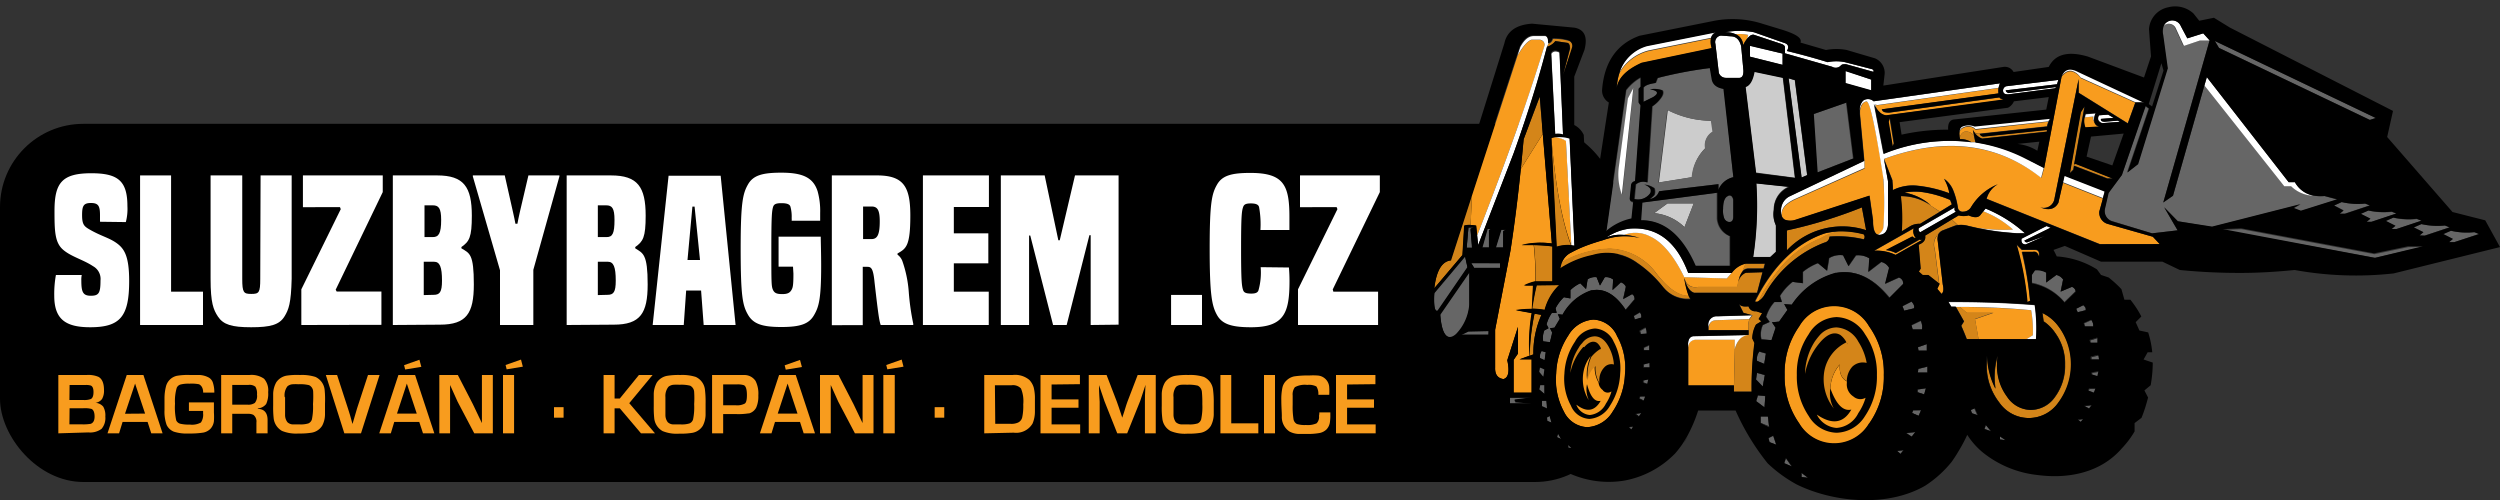 <?xml version="1.0" encoding="UTF-8"?>
<svg xmlns="http://www.w3.org/2000/svg" id="Layer_1" data-name="Layer 1" viewBox="0 0 300 60">
  <rect x="0" y="0" width="300" height="60" fill="#333333" stroke="none"/>
  <defs>
    <style>.cls-1{fill:#fff;}.cls-2{fill:#f89c1e;}.cls-3{fill:#ccc;}.cls-4{fill:#666;}.cls-5{fill:#d48519;}.cls-6{fill:none;stroke:#03f;stroke-linecap:round;stroke-linejoin:round;stroke-width:0.1px;}</style>
  </defs>
  <rect y="14.86" width="194.2" height="42.98" rx="10"></rect>
  <path class="cls-1" d="M12,26.61c0-.24,0-.35,0-.78,0-1.11-.19-1.47-1.09-1.47s-1.06.36-1.06,1.47.26,1.33.85,1.68c1.42.83,2.37,1,3.29,1.66s1.51,1.56,1.51,4.54c0,4.26-1.06,5.56-4.68,5.56-3,0-4.31-1-4.31-3.79A12.75,12.75,0,0,1,6.71,33h3.1a2.73,2.73,0,0,0-.05.67c0,1.37.19,1.82,1.14,1.82s1.16-.31,1.16-1.82a1.75,1.75,0,0,0-.9-1.73c-1.16-.78-2.65-1.14-3.62-2s-1-2.27-1-4.64c0-3.36.9-4.51,4.42-4.51,3.2,0,4.33.92,4.33,3.95a6.23,6.23,0,0,1-.19,1.91Z"></path>
  <path class="cls-1" d="M16.81,39V21.05h3.72V35h3.83v4Z"></path>
  <path class="cls-1" d="M31.27,21.05H35v12.4c-.07,2.95-.36,3.71-.86,4.52-.61,1-1.67,1.3-4,1.3s-3.35-.31-4-1.3c-.52-.81-.87-1.57-.87-4.52V21.05h3.8v12.4c0,1.68.17,1.82,1.09,1.82s1.07-.14,1.07-1.82Z"></path>
  <path class="cls-1" d="M36.16,39V34.72l4.73-9.62-.09-.24H36.35V21.05h9.58v2L40.28,34.77l.12.21h5.37v4Z"></path>
  <path class="cls-1" d="M47.14,39V21.05h5.32c3.19,0,4.16,1.37,4.16,4.83,0,2.6-.3,3.1-1.25,3.76v.16c1,.6,1.49.67,1.49,4.33,0,3.46-.87,4.83-4.07,4.83Zm4.8-10.55c.71,0,1-.45,1-2.06,0-1.42-.31-1.75-1-1.75h-1v3.81Zm.1,6.93c.73,0,1-.33,1-1.7,0-1.64-.26-2.27-.95-2.27H50.85v4Z"></path>
  <path class="cls-1" d="M60,39V32.43L56.74,21.17v-.12h3.83c1,4.47,1.14,5,1.28,5.8h.24c.14-.76.26-1.33,1.32-5.8h3.72v.12L64,32.38V39Z"></path>
  <path class="cls-1" d="M68,39V21.05h5.32c3.19,0,4.16,1.37,4.16,4.83,0,2.6-.31,3.1-1.25,3.76v.16c.94.6,1.49.67,1.49,4.33,0,3.46-.88,4.83-4.07,4.83Zm4.8-10.55c.71,0,.94-.45.94-2.06,0-1.42-.3-1.75-1-1.75h-1v3.81Zm.09,6.93c.74,0,1-.33,1-1.7,0-1.64-.26-2.27-.94-2.27H71.74v4Z"></path>
  <path class="cls-1" d="M84.44,39l-.31-4.14H82.34L82.05,39H78.32l1.91-17.91h6.25L88.27,39ZM83.35,24.79h-.26L82.5,31.2H84Z"></path>
  <path class="cls-1" d="M95.16,32H93.43v-3.6h5.06c0,.62.05,1.87.05,3.53,0,3.92-.28,4.89-.83,5.84-.61,1.11-1.68,1.47-3.95,1.47s-3.36-.36-4-1.47-.88-2.18-.88-7.95c0-5.53.26-6.6.88-7.69s1.73-1.41,4-1.41c2.6,0,3.83.61,4.35,2.22a8.78,8.78,0,0,1,.31,2.62c0,.45,0,.62,0,.93H95a1.67,1.67,0,0,0,0-.31,4.51,4.51,0,0,0-.14-1.35c-.07-.31-.41-.45-1.09-.45s-.9.14-1,.45c-.14.47-.21,1.07-.21,4.94,0,4.1,0,4.57.19,5s.52.52,1.13.52.88-.15,1.07-.45.26-.57.26-2Z"></path>
  <path class="cls-1" d="M105.68,39c-.18-.59-.26-1-.73-5.09-.16-1.65-.38-1.89-.85-1.89h-.57v7H99.82V21.05h5.42c3.21,0,4,1.37,4,4.83,0,3.69-.52,3.95-1.54,4.54v.14a1.68,1.68,0,0,1,.57.73,14.29,14.29,0,0,1,.78,3.72,28.88,28.88,0,0,0,.54,3.83V39Zm-1.11-10.31c.69,0,1-.48,1-2.13,0-1.42-.31-1.78-1-1.78h-1v3.91Z"></path>
  <path class="cls-1" d="M110.75,39V21.05h7.92v3.79h-4.21V28h4.14V31.6h-4.14V35h4.19v4Z"></path>
  <path class="cls-1" d="M130.88,39V28.22h-.15L128,39h-1.63l-2.74-10.74h-.14V39h-3.39V21.05h5.26L127,28.83h.17L129,21.05h5.23l0,17.91Z"></path>
  <path class="cls-1" d="M140.53,39V35.39h3.71V39Z"></path>
  <path class="cls-1" d="M154.67,32.1c.05.57.07,1.11.07,1.61,0,3.81-.61,5.56-4.61,5.56-2.36,0-3.48-.38-4.09-1.47s-.88-2.41-.88-7.95.26-6.6.88-7.69,1.73-1.41,4-1.41c4,0,4.69,1.46,4.69,5.27,0,.45,0,1,0,1.58h-3.48a11.44,11.44,0,0,0-.16-2.74c-.07-.31-.38-.45-1-.45s-.82.14-.92.45c-.16.47-.24,1.07-.24,4.94s.08,4.52.24,5c.1.31.33.43,1,.43.5,0,.76-.12.85-.4a7.93,7.93,0,0,0,.26-2.77Z"></path>
  <path class="cls-1" d="M155.76,39V34.72l4.73-9.62-.09-.24H156V21.05h9.58v2l-5.65,11.68L160,35h5.37v4Z"></path>
  <path class="cls-2" d="M7,52V45h3.41a3.07,3.07,0,0,1,1.4.22c.45.24.67.78.67,1.59a2,2,0,0,1-.23,1.06,1.18,1.18,0,0,1-.79.47v0a1.33,1.33,0,0,1,.93.46,2.13,2.13,0,0,1,.25,1.19,2,2,0,0,1-.45,1.47,2.31,2.31,0,0,1-1.59.43Zm1.33-4H10a2.23,2.23,0,0,0,.91-.12c.21-.12.31-.4.31-.83s-.1-.67-.31-.78a1.89,1.89,0,0,0-.64-.07H8.35Zm0,2.92H9.79a5.29,5.29,0,0,0,1.09-.06c.31-.11.47-.4.47-.87s-.12-.81-.37-.92a3.25,3.25,0,0,0-1-.08H8.35Z"></path>
  <path class="cls-2" d="M17.71,50.63h-3L14.29,52H12.9L15.21,45h2L19.51,52H18.15Zm-.3-1-1.2-3.6L15,49.65Z"></path>
  <path class="cls-2" d="M22.67,48.29h3c0,.47,0,.86,0,1.19a8.26,8.26,0,0,1,0,1.06,1.61,1.61,0,0,1-.42.92,1.66,1.66,0,0,1-.85.45,10.23,10.23,0,0,1-1.76.11,5,5,0,0,1-1.78-.22A1.63,1.63,0,0,1,20,51a4.67,4.67,0,0,1-.26-1.78V47.79a5.79,5.79,0,0,1,.16-1.35,1.74,1.74,0,0,1,1.31-1.34A7.49,7.49,0,0,1,22.81,45c.62,0,1,0,1.16,0a2.6,2.6,0,0,1,1.09.31,1.09,1.09,0,0,1,.49.62,3.74,3.74,0,0,1,.17,1.18H24.38c0-.52-.19-.84-.5-1a4.73,4.73,0,0,0-1.14-.07,3.85,3.85,0,0,0-1.07.1.72.72,0,0,0-.46.39A5.69,5.69,0,0,0,21,48.45a7.06,7.06,0,0,0,.15,2,.74.74,0,0,0,.49.4,4.4,4.4,0,0,0,1.14.1,2.19,2.19,0,0,0,1.33-.25,1.65,1.65,0,0,0,.26-1.11,2.44,2.44,0,0,0,0-.28H22.67Z"></path>
  <path class="cls-2" d="M26.54,52V45h3.4a2.61,2.61,0,0,1,1.75.45,2.12,2.12,0,0,1,.49,1.61,2.9,2.9,0,0,1-.24,1.42,1.41,1.41,0,0,1-1,.53v.06c.78,0,1.17.49,1.17,1.34V52H30.77V50.71a1,1,0,0,0-.37-.93,1.38,1.38,0,0,0-.66-.12H27.87V52Zm1.33-3.44h1.85a1.35,1.35,0,0,0,.86-.21,1.31,1.31,0,0,0,.26-1,1.6,1.6,0,0,0-.19-.94,1.1,1.1,0,0,0-.83-.22H27.87Z"></path>
  <path class="cls-2" d="M36,45a5.34,5.34,0,0,1,1.85.23,1.92,1.92,0,0,1,1.11,1.58A11.87,11.87,0,0,1,39,48.43c0,.71,0,1.16,0,1.35a3,3,0,0,1-.33,1.29,1.85,1.85,0,0,1-1.33.86,8.64,8.64,0,0,1-1.5.09,4.44,4.44,0,0,1-2-.31,2,2,0,0,1-1-1.51,12.27,12.27,0,0,1-.06-1.52c0-.76,0-1.24,0-1.44a3,3,0,0,1,.37-1.36,1.9,1.9,0,0,1,1.29-.81A8.26,8.26,0,0,1,36,45Zm-1.79,2.67v1.13c0,.52,0,.83,0,1a1.41,1.41,0,0,0,.28.86,1,1,0,0,0,.74.27H36a3.08,3.08,0,0,0,1-.12.76.76,0,0,0,.43-.49,7.28,7.28,0,0,0,.13-1.82A13.37,13.37,0,0,0,37.58,47a.89.89,0,0,0-.49-.78,4.43,4.43,0,0,0-1.26-.11,5.89,5.89,0,0,0-.71,0,1.08,1.08,0,0,0-.63.25A1.76,1.76,0,0,0,34.16,47.65Z"></path>
  <path class="cls-2" d="M44.16,45h1.39L43.32,52h-2L39.1,45h1.35L41.75,49c.15.45.34,1.08.55,1.88h0c.24-.84.42-1.46.55-1.88Z"></path>
  <path class="cls-2" d="M50.31,50.63h-3L46.9,52H45.51L47.81,45h2L52.12,52H50.76Zm-.3-1-1.19-3.6-1.18,3.6Zm.32-6.46.23.85-1.94.32-.13-.52Z"></path>
  <path class="cls-2" d="M59.14,45V52H56.91l-2-3.8q-.15-.3-.9-2h0c0,.8,0,1.4,0,1.8v4H52.72V45h2.22l1.81,3.51c.11.22.35.71.7,1.47.09.17.21.43.38.79h0c0-.79,0-1.39,0-1.79V45Z"></path>
  <path class="cls-2" d="M61.69,45V52H60.36V45Zm.83-1.85.22.85-1.94.32-.13-.52Z"></path>
  <path class="cls-2" d="M67.63,48.86v1.26H66.48V48.86Z"></path>
  <path class="cls-2" d="M73.75,45v2.82h.63L76.67,45h1.64l-2.8,3.38L78.6,52H76.92l-2.54-3h-.63v3H72.43V45Z"></path>
  <path class="cls-2" d="M81.64,45a5.34,5.34,0,0,1,1.85.23,1.92,1.92,0,0,1,1.11,1.58,11.87,11.87,0,0,1,.07,1.64c0,.71,0,1.16,0,1.35a3,3,0,0,1-.33,1.29,1.85,1.85,0,0,1-1.33.86,8.64,8.64,0,0,1-1.5.09,4.44,4.44,0,0,1-2-.31,2,2,0,0,1-1-1.51,12.27,12.27,0,0,1-.06-1.52c0-.76,0-1.24,0-1.44a3,3,0,0,1,.37-1.36,1.9,1.9,0,0,1,1.29-.81A8.26,8.26,0,0,1,81.64,45Zm-1.79,2.67v1.13c0,.52,0,.83,0,1a1.41,1.41,0,0,0,.28.86,1,1,0,0,0,.74.27h.82a3.08,3.08,0,0,0,1.05-.12.76.76,0,0,0,.43-.49,7.28,7.28,0,0,0,.13-1.82,11.07,11.07,0,0,0,0-1.44.89.89,0,0,0-.49-.78,4.43,4.43,0,0,0-1.26-.11,5.89,5.89,0,0,0-.71,0,1.08,1.08,0,0,0-.63.25A1.76,1.76,0,0,0,79.85,47.65Z"></path>
  <path class="cls-2" d="M85.45,52V45h2.8c.52,0,.88,0,1.07,0a1.61,1.61,0,0,1,1.35.72A3.4,3.4,0,0,1,91,47.46a3.29,3.29,0,0,1-.26,1.46,1.39,1.39,0,0,1-.86.69l-.1,0a7.55,7.55,0,0,1-1.44.08H86.78V52Zm1.33-3.37h1.49a1.91,1.91,0,0,0,1.12-.21c.16-.13.24-.45.24-1,0-.67-.12-1.07-.35-1.19a2.33,2.33,0,0,0-.87-.1H86.78Z"></path>
  <path class="cls-2" d="M96,50.63H93L92.58,52H91.19L93.49,45h2L97.8,52H96.44Zm-.3-1-1.19-3.6-1.18,3.6ZM96,43.19l.23.85-1.94.32-.13-.52Z"></path>
  <path class="cls-2" d="M104.82,45V52h-2.23l-2-3.8q-.15-.3-.9-2h0c0,.8,0,1.4,0,1.8v4H98.4V45h2.22l1.81,3.51c.11.22.35.71.7,1.47.09.17.21.43.38.79h0c0-.79,0-1.39,0-1.79V45Z"></path>
  <path class="cls-2" d="M107.37,45V52H106V45Zm.83-1.85.22.85-1.94.32-.13-.52Z"></path>
  <path class="cls-2" d="M113.31,48.86v1.26h-1.15V48.86Z"></path>
  <path class="cls-2" d="M118.11,52V45h3.41a2.65,2.65,0,0,1,2,.59,2.28,2.28,0,0,1,.52.89,5.31,5.31,0,0,1,.15,1.41c0,.79,0,1.29,0,1.49a3.67,3.67,0,0,1-.28,1.44,2.28,2.28,0,0,1-2.27,1.1Zm1.32-1.14h1.87a1.92,1.92,0,0,0,.86-.15.91.91,0,0,0,.51-.65,6.4,6.4,0,0,0,.12-1.54,4,4,0,0,0-.27-1.9,1.31,1.31,0,0,0-1.13-.39h-2Z"></path>
  <path class="cls-2" d="M126.19,46.14v1.79h3.23v1h-3.23v2h3.43V52h-4.76V45h4.73v1.1Z"></path>
  <path class="cls-2" d="M138.69,45V52h-1.3V48.18c0-.37,0-1,.07-2h0q-.24.77-.63,1.92L135.26,52h-1.19l-1.54-3.87c-.08-.21-.3-.85-.65-1.92h0c0,1.11.08,1.78.08,2V52h-1.31V45h2.14l1.23,3.2c.13.32.34,1,.65,1.92h0c.07-.21.15-.47.25-.76.18-.6.31-1,.37-1.15L136.52,45Z"></path>
  <path class="cls-2" d="M142.62,45a5.28,5.28,0,0,1,1.84.23,1.92,1.92,0,0,1,1.11,1.58,11.39,11.39,0,0,1,.08,1.64c0,.71,0,1.16,0,1.35a3.17,3.17,0,0,1-.34,1.29,1.83,1.83,0,0,1-1.32.86,8.7,8.7,0,0,1-1.51.09,4.42,4.42,0,0,1-2-.31,1.93,1.93,0,0,1-1-1.51,10,10,0,0,1-.07-1.52c0-.76,0-1.24,0-1.44a2.94,2.94,0,0,1,.38-1.36,1.9,1.9,0,0,1,1.28-.81A8.4,8.4,0,0,1,142.62,45Zm-1.8,2.67v1.13c0,.52,0,.83,0,1a1.55,1.55,0,0,0,.28.86,1.1,1.1,0,0,0,.75.27h.82a3.16,3.16,0,0,0,1.05-.12.78.78,0,0,0,.42-.49,7.1,7.1,0,0,0,.14-1.82,13.37,13.37,0,0,0-.05-1.44.93.93,0,0,0-.49-.78,4.47,4.47,0,0,0-1.27-.11,5.69,5.69,0,0,0-.7,0,1.08,1.08,0,0,0-.64.25A1.76,1.76,0,0,0,140.82,47.65Z"></path>
  <path class="cls-2" d="M147.75,45V50.8H151V52h-4.55V45Z"></path>
  <path class="cls-2" d="M153,45V52h-1.32V45Z"></path>
  <path class="cls-2" d="M158.32,49.49h1.32v.24a5.23,5.23,0,0,1-.06,1,1.57,1.57,0,0,1-.42.82,1.64,1.64,0,0,1-.81.41,7.75,7.75,0,0,1-1.6.11c-.49,0-.83,0-1,0a2.51,2.51,0,0,1-1-.28,2.07,2.07,0,0,1-.93-1.83c0-.49-.06-1.12-.06-1.87a6.74,6.74,0,0,1,.13-1.58,1.61,1.61,0,0,1,.48-.84,1.86,1.86,0,0,1,.91-.5,10.53,10.53,0,0,1,1.8-.11,7.58,7.58,0,0,1,1,0,1.49,1.49,0,0,1,1.43,1.47,7.11,7.11,0,0,1,0,.85h-1.31a1.64,1.64,0,0,0-.23-1,1.91,1.91,0,0,0-1.1-.19,2.48,2.48,0,0,0-1.48.27,1.43,1.43,0,0,0-.27,1c0,.16,0,.53,0,1.12a9.38,9.38,0,0,0,.09,1.64.81.81,0,0,0,.42.66,3.13,3.13,0,0,0,1.08.12,2.61,2.61,0,0,0,1.28-.2,1.08,1.08,0,0,0,.29-.9C158.33,49.68,158.32,49.58,158.32,49.49Z"></path>
  <path class="cls-2" d="M161.65,46.14v1.79h3.23v1h-3.23v2h3.43V52h-4.76V45h4.73v1.1Z"></path>
  <g id="Layer_1-2" data-name="Layer 1">
    <path d="M251.93,42.6l-.9.21,0,.33h1Zm-.86,2.11V45l.69.2.13-.57Zm.69-4.19-.91.29.09.32h.85Zm-1,6.09-.11.24.68.27.2-.53Zm.25-8.2-.89.4.13.39.93,0A1.12,1.12,0,0,0,251,38.41Zm-.83,10.29.58.32.31-.42ZM250,36.62l-.86.43.18.42.95-.24C250.33,37.05,250.24,36.84,250,36.62Zm-.6,13.72.34.28.29-.35Zm-.75-15.93-1.35.57.3-1.45a1.34,1.34,0,0,0-.81-.55l-1.23.92V32.65a2.34,2.34,0,0,0-1.35-.28l-.37.55v1a6.83,6.83,0,0,1,3.92,2.32l1.34-1.3A.66.66,0,0,0,248.63,34.41ZM247,39.14a5.09,5.09,0,0,0-1.93-1.56l.14,1a5.12,5.12,0,0,1,1.38,1.38,6.19,6.19,0,0,1,1.19,3.82,6.26,6.26,0,0,1-1.19,3.85,3.56,3.56,0,0,1-2.9,1.58,3.45,3.45,0,0,1-2.85-1.58,6.14,6.14,0,0,1-1.21-3.85,9.13,9.13,0,0,1,.07-1.06,8.85,8.85,0,0,0-.26,3.94,9,9,0,0,1-1-3.94,8.64,8.64,0,0,0-.06,1,7.17,7.17,0,0,0,1.5,4.59,4.32,4.32,0,0,0,7.12,0,7.73,7.73,0,0,0,0-9.15ZM240,52.37v.37l.66.08ZM238.31,51l-.16.48.79.27Zm-1.4-2-.47.2.14.39.68.23Zm-6.71-4.68-.06.44h1.15V44Zm-.07-2.6.07.41h1V41.3Zm0,5.07,0,.33.79.26.21-.73Zm.36-8.21-1.11.53.14.51,1.11,0A1.6,1.6,0,0,0,230.49,38.54Zm-.91,10.71-.13.32.79.34.29-.7ZM228.75,52l.66.42.43-.56Zm.63-15.78-1.08.55.2.54,1.17-.28C229.76,36.76,229.67,36.5,229.38,36.2Zm-1.72,17.92.4.35.37-.45Zm.24-20.81-1.66.75.48-1.91a1.45,1.45,0,0,0-.94-.71l-1.55,1.19.12-1.62a2.54,2.54,0,0,0-1.61-.36l-.89,1.29-.65-1.3a2.52,2.52,0,0,0-1.68.34l-.25,1.51-1.09-.91a6.7,6.7,0,0,0-1.81,1.05l0,1.36-1.24-.16a6.3,6.3,0,0,0-1.51,1.69l.23.73h-.9a4.64,4.64,0,0,0-1,1.78l.42.61-.81.37a2.6,2.6,0,0,0-.17,1.73l1.22.08.49-1.48-.44-.66.86-.08,1-1.4-.39-.7.91.07a9.28,9.28,0,0,1,5.36-3.82c2.31-.4,4.44.61,6.39,3l1.67-1.68A.74.74,0,0,0,227.9,33.31Zm-3.61,5.81a4.83,4.83,0,0,0-8.38,0A9.64,9.64,0,0,0,214.16,45a9.72,9.72,0,0,0,1.75,5.87,4.86,4.86,0,0,0,8.38,0A9.66,9.66,0,0,0,226.06,45,9.58,9.58,0,0,0,224.29,39.12Zm-8.08,17.65,0,.5.79.08ZM214.31,55l-.21.61L215,56Zm-1.52-2.68-.57.28.12.49.81.31Zm-.65-2.38-.87,0v.82l1,.41Zm-1-7.72a1.44,1.44,0,0,0-.26,1.12l.86.36.2-1.25Zm.63,5.33-.79-.07-.2.7,1,.75.09-1.37Zm-.89-2.77-.13.79.81.84.24-1.29V45Zm-13.64-1,0,.35h.75v-.55Zm0-2,0,.31h.66l0-.62Zm-.06,3.89v.25l.5.18.15-.56Zm.31-6.32-.71.41.1.39.71-.06A1.33,1.33,0,0,0,197.47,39.32Zm-.69,8.23-.1.25.54.27.19-.53Zm0-10-.72.42.11.43.78-.23A.79.79,0,0,0,196.81,37.52Zm-.59,12.13.41.32.31-.42Zm-.36-14.36-1.07.59.33-1.48a1,1,0,0,0-.6-.53l-1,.92.07-1.26a1.37,1.37,0,0,0-1-.28l-.58,1-.4-1a1.62,1.62,0,0,0-1.08.25l-.19,1.17-.69-.69a4.24,4.24,0,0,0-1.19.82l0,1-.78-.15a5,5,0,0,0-1,1.33l.13.55h-.57a4.46,4.46,0,0,0-.64,1.38l.24.46-.51.27a2.43,2.43,0,0,0-.13,1.32l.81.09.31-1.13-.27-.52.55-.07.63-1.05-.23-.56.56.06A6.22,6.22,0,0,1,191,34.85q2.21-.45,4.07,2.31l1.07-1.26C196.15,35.58,196.05,35.38,195.86,35.29Zm-.36,16,.27.29.23-.36Zm-1.47-11a3.26,3.26,0,0,0-2.82-1.9,3.79,3.79,0,0,0-3,1.9,8.72,8.72,0,0,0-1.46,4.56,8.08,8.08,0,0,0,.93,4.59,3.26,3.26,0,0,0,2.8,1.86,3.78,3.78,0,0,0,3.05-1.86A8.73,8.73,0,0,0,195,44.81,7.79,7.79,0,0,0,194,40.25Zm-5.89,13.07,0,.4.52.06ZM186.93,52l-.14.49.57.25Zm-1-2.07-.36.21.06.41.53.21Zm-.38-1.83-.56,0v.66l.64.29Zm-.6-5.93a1.22,1.22,0,0,0-.2.87l.56.26.14-1Zm.36,4.08-.53,0-.13.55.65.56,0-1.07Zm-.56-2.11-.1.61.54.64.15-1Zm2.63,12.25a2.88,2.88,0,0,0,.31.17Z"></path>
    <path class="cls-3" d="M205.37,14.49a11.62,11.62,0,0,1-5.23-1.29l-1.07,8.7,4-.64a5.39,5.39,0,0,1,1.56-3.47,1.91,1.91,0,0,1,1-2Zm10-4.87-.75-.22,1.56,11.92.67-.29Zm-1.45-.33-3.42-.72c-.19,1-.55,1.64-1.07,1.81l1.26,10.32,4.68.62ZM200.1,24.41l-1.6,1.17a6,6,0,0,1,3.64,1.68l1.11-2.85Zm14.58-2L210.74,22a40.46,40.46,0,0,1-.38,8.83h2.06l.67-.62V27a3.12,3.12,0,0,1-.25-1.86A3,3,0,0,1,214.68,22.37Z"></path>
    <path class="cls-4" d="M278.94,23.53a5,5,0,0,1-1.3-.05,4,4,0,0,1-2.71-1.14h-.82l-9.58-12.09-3.77,13.24-1.17.81,5.56-19.44H264L262,5.52l-1-2.17a.92.92,0,0,0-1.41-.27,1.89,1.89,0,0,0-.07,1.11l.55,4-3.56,11.5-1.28,1,2.59-7.64-.4-.31L254.63,21,253,23.11l-.42,1.82a1.3,1.3,0,0,0,.8,1.57s0,0,0,0L258.25,28l3.06-.36-1.61-2.77,1.64,1.68,4.11.69,10.61-2.7-.82.46.87.33,4.35-1.37ZM265.79,4.92l.5.83,18.1,8.64.71-.23Zm31.13,22.94a8.38,8.38,0,0,1-2.81-.17l-.91.4,1.15.58-.46.39h.62l3-1Zm-3.53-.8a8.71,8.71,0,0,1-2.82-.17l-.91.4,1.15.57-.46.39H291l3-1Zm-9.57-2.63a8.63,8.63,0,0,1-2.81-.18l-.91.41,1.15.57-.46.39h.62l3-1Zm3.19,1a8.42,8.42,0,0,1-2.82-.17l-.91.4,1.15.58-.46.38h.62l3-1Zm3,.86a8.46,8.46,0,0,1-2.82-.17l-.9.4,1.15.58-.46.39h.62l3-1Zm-1,3.37-4.07.85-15.94-3-.09,0-2.13.09L285,30.94l5.75-1.32Zm-82.12-19c-.84-.14-1.32-.54-1.42-1.21l-.22-1.29a50.08,50.08,0,0,0-6.27,1.19l-.24.6c-.8.11-1.28.3-1.46.56v1.7l1.16-.57c.73-.45.6-.76-.38-.93a2.86,2.86,0,0,1,1.48.12c.15.19.12.45-.07.78a4,4,0,0,1-1.14,1.15l-.58,9.13a1.4,1.4,0,0,0-1.4.24l-.17,1.74a1.79,1.79,0,0,0,1.91-.69.62.62,0,0,0,0-.57,1.46,1.46,0,0,0-.73-.47,2.52,2.52,0,0,1,1.22.44,1.16,1.16,0,0,1,0,.82,3.87,3.87,0,0,1-.52.47,1.35,1.35,0,0,0,1.1-.93l7.11-.85v.69A2.53,2.53,0,0,1,208,21.26Zm-2.24,7.12A5.39,5.39,0,0,0,203,21.26l-4,.64,1.07-8.7a11.62,11.62,0,0,0,5.23,1.29l.19,1.31A1.91,1.91,0,0,0,204.6,17.79Zm-7.74-7.34V9.34a5.61,5.61,0,0,0-1.74,1.51l-2.41,17a6.84,6.84,0,0,1,3.06-1.53l.21-2q-.43-.06-.42-.39l.17-1.69a.61.61,0,0,1,.47-.41l.66-9.11-.24-.32V10.72Zm-2.24,12.86a7,7,0,0,1-.37-3.25l1.1-8.29.63-1.2ZM206,26.21l0-3.08-9,1.18-.15,2.12q4.14,0,6.55,5.47h4.13V28.34A2.45,2.45,0,0,1,206,26.21Zm-3.87,1.05a6,6,0,0,0-3.64-1.68l1.6-1.17h3.15Zm-25.26.07h-.66L176,29.81h.68l-.22-2.28Zm1.65.16-.64,2.27h.83V27.71l.29-.22Zm1.65.1-.67,2.18h.91V27.82l.41-.23Zm-3.62,4,.39.63H180V31.6Zm-.73-.79-3.68,4.37a8,8,0,0,0,0,1.58c.07.49.2.69.41.59l3.56-5.2Zm-3,7c.2,2.38.85,3.19,1.94,2.41a5.67,5.67,0,0,0,1.58-3.57V32.7Zm3.38,2-1,.49h3.45v-.55Zm5.63,8.48V48l2-.26h-2.63v.71h2.73Zm39.68-35.95-3.92,1.37.46,7,4.3-1.67ZM207.77,23.55a.36.36,0,0,0-.43,0c-.38.17-.57.69-.57,1.55a2.58,2.58,0,0,0,.1,1,.73.73,0,0,0,.6.56c.33,0,.49-.17.49-.58V24A.72.72,0,0,0,207.77,23.55Z"></path>
    <path class="cls-2" d="M208.26,4.1a1.45,1.45,0,0,1,.91,1.32,4.84,4.84,0,0,1,.47-.76l.15-.47A5,5,0,0,0,208.26,4.1Zm-2.95.52-7.43,1.5a5.63,5.63,0,0,0-3.56,2.68,6.75,6.75,0,0,0-.29,1.76c.18-1.22,1.17-2.22,3-3l8.39-1.75A2.38,2.38,0,0,1,205.31,4.62Zm34.8,7.24a.31.31,0,0,1-.19-.16l-13.17,1.82a1.92,1.92,0,0,1-.65-.06.49.49,0,0,1-.3-.33l14-1.91a2.56,2.56,0,0,1,0-.65L225.3,12.64a.6.6,0,0,1-.23-.1,1.54,1.54,0,0,0,.26.72l.21.21a1.26,1.26,0,0,0,.78.38L240.39,12Zm18.23,16.55L253,26.89a1.4,1.4,0,0,1-1.08-1.53l.42-1.52-4.8-1.9L247,24.33c-.41.77-1.14,1-2.2.54a1.3,1.3,0,0,0,1.74-1.08l2.89-14.3v1.62l5.9,3.67.89-2.46-6.53-2.94a1.94,1.94,0,0,0-1-.78c-.43-.12-.87.09-1.31.62l-2.08,10.92-.32,1.2Q237,15.12,226.1,19.07l1,2.54c0,.15,0,.43.06.83,0,.25,0,.37,0,.36a5.33,5.33,0,0,1,3-.52,15.54,15.54,0,0,1,3.78.9,5,5,0,0,0-.64-1.74,3.15,3.15,0,0,1,1.1,1.38,9.24,9.24,0,0,1,.56,2.07.56.56,0,0,0,.65.5,1.11,1.11,0,0,0,.95-.57,6.67,6.67,0,0,1,3.2-2.72,2.82,2.82,0,0,0-1.35,1.75L252,29.29h7.19ZM237.06,15.57a1.18,1.18,0,0,0-1.4-.24.79.79,0,0,0-.54.9v.07a3.1,3.1,0,0,0,.06.39.91.91,0,0,1,.51-.87,1.09,1.09,0,0,1,1.18.48l-.14-.74.1.17v0a.69.69,0,0,0,.71.3l8.09-.88a2.21,2.21,0,0,1,.16-.54Zm-11,5.91c-1-6.18-1.66-9.28-2.05-9.29s-.69.45-.8,1.08c0,.13,0,.27,0,.42l.53,5.66v.89L215.28,24c-1.1.54-1.59,1.18-1.45,1.94a.77.77,0,0,0,.44.46,1.92,1.92,0,0,0,1.17,0l8.92-2.91.42,2.94c0,1.06.19,1.64.59,1.74.47-.29.69-.62.66-1A45.28,45.28,0,0,0,226,21.48ZM184.66,4.78h-.88c-.47.15-1,.79-1.68,1.91l-5.47,16.8L176.47,27a3.21,3.21,0,0,1,.68.07l.12,1.18q5.31-13.62,8.09-22.83A.64.64,0,0,0,184.66,4.78Zm3.26,12.11a2.29,2.29,0,0,0-1.38-.4,2.49,2.49,0,0,0-.37.09q.71,8.48,2.4,12.89Zm14.2,16.36c-1.26-2.58-2.63-4.21-4.09-4.88a3.8,3.8,0,0,0-3.1-.2,7.77,7.77,0,0,1,1.83.38,7.54,7.54,0,0,0-4.4.26c-.67.19-1.32.4-1.94.63a14.73,14.73,0,0,0-1.85.84,2.22,2.22,0,0,0-1.14,1.21,12.35,12.35,0,0,1,5.78-1.63,7.24,7.24,0,0,1,5.59,3q2.07,2.67,3.86,2.66A9.88,9.88,0,0,1,202.12,33.25Zm5.7-.53-.59.69-5.11-.16c0,.17.09.32.13.46a1.34,1.34,0,0,0,1.54.72h4.69l.14-.66a2.53,2.53,0,0,1,.48-1.22l.4-.94A2.78,2.78,0,0,0,207.82,32.72Zm-21.6-3.5-1.09-13.14-2.64,4.21q-.53,5.16-1.24,9.79l-1.84,9.49v4.55c0,.82.32,1.27,1,1.37.6-.16.75-.92.46-2.26l1.28-4v3.2l-.52.76v3.92h2.16v-4h-1.45l1.18-.43a22,22,0,0,1,.27-5.13l-1.91-.35a11.18,11.18,0,0,1,1.93-.14l.14-2.82h-1.1a5.8,5.8,0,0,1,1.39-.5,34.08,34.08,0,0,0-.2-4.36c-.49,0-1,0-1.46,0A9.6,9.6,0,0,1,186.22,29.22Zm17.21,11.52a.94.94,0,0,0-.84.95v4.58h5.48l.11-4.42V40.74Zm2.49-2.31c-.5,0-.8.33-.89.93v.26h4.8a2.43,2.43,0,0,1,.06-1.2.34.34,0,0,1,.06-.12h0Zm45.4-23.78a0,0,0,0,0,0,0,.83.83,0,0,1-.16-.67l-1,.1a2,2,0,0,0,.09,1.25l1.69-.1A.74.74,0,0,1,251.32,14.65ZM233.13,34.12l-.6-5.19a1.47,1.47,0,0,1,.07-.8,1.69,1.69,0,0,0-.42,1.76l.54,4.17-.28.6.51.61C233.21,35.09,233.27,34.71,233.13,34.12ZM238,25.36l-.29.36c-.26.41-.76.44-1.47.12a2.14,2.14,0,0,1-1.18,0l-.84.5.72.66a3.16,3.16,0,0,1,1.27.1l1,.23a20.46,20.46,0,0,0,4.37.22A11.8,11.8,0,0,0,238,25.36ZM234,24a13.35,13.35,0,0,0-3-.89,6.87,6.87,0,0,0-2.44,0,6.18,6.18,0,0,1,3.09,1.54l1.14.74,1.41-.87ZM244.16,30h-1.57l-.64-.63a35.49,35.49,0,0,1,1.31,6.88l.34-.18a41.38,41.38,0,0,0-1-5.82h1.28q.56-.13.75.6C244.74,30.23,244.58,30,244.16,30Zm-.42,7.23q-4-.36-8.56-.4l.84.71h3.21l-2.23.77.43,2.42h5.7l.81-.49A14.67,14.67,0,0,0,243.74,37.19Zm-17-23-.14.46.49,2.92.14-.35ZM219,28q-5.15,1.74-8.38,8.21a.59.59,0,0,0,.39,0,17.22,17.22,0,0,1,2.19-3.48,12.2,12.2,0,0,1,5.28-4.11,6.09,6.09,0,0,1,2.16-.8A7.29,7.29,0,0,0,219,28Zm11.35.78-2.84,1.61a3.07,3.07,0,0,0-1.19-.35l3.19-1.65a.53.53,0,0,0,.42.2,1.21,1.21,0,0,1-.26-1.18L224.9,30.1a5.28,5.28,0,0,1,2.57.5l3.25-1.84A.53.53,0,0,1,230.32,28.76Z"></path>
    <path class="cls-5" d="M245.6,15.59l-7.62.8a.49.49,0,0,1-.43-.33.69.69,0,0,1-.71-.3,2,2,0,0,0,1,.87l7.77-.84C245.62,15.69,245.61,15.62,245.6,15.59Zm-8.73.71a1.09,1.09,0,0,0-1.18-.48.91.91,0,0,0-.51.87,2.34,2.34,0,0,1,1.35.36l.5,0ZM188.29,4.92a6.28,6.28,0,0,0-1.94-.25.7.7,0,0,1-.54.58l-.15.36a1.93,1.93,0,0,0,1-.68l1.49.22c.19.09.28.32.26.7L187.57,9l1.12-3.21A.7.7,0,0,0,188.29,4.92ZM174.13,31.24c-1.09.12-1.76,1.23-2,3.34l3.39-4,.21-3.53a2.69,2.69,0,0,1,.75-.07l.16-3.51Zm12-14.66.64,13.07a4.27,4.27,0,0,1,1.76-.18Q186.88,25.06,186.17,16.58Zm16.49,18.89q-1.78,0-3.86-2.66a7.24,7.24,0,0,0-5.59-3,12.35,12.35,0,0,0-5.78,1.63,4,4,0,0,0-.19.76,11.13,11.13,0,0,1,3.9-1.61,6.1,6.1,0,0,1,5.36.93,13.88,13.88,0,0,1,3.12,2.93,3.75,3.75,0,0,0,3.28,1.36A1.44,1.44,0,0,1,202.66,35.47Zm6.84-3.86-.4.94a.94.94,0,0,1,.7-.35h1.85l.16-.59Zm0,1.09a1.5,1.5,0,0,0-.89,1.07l-.14.66h-4.69a1.34,1.34,0,0,1-1.54-.72c.26.79.62,1.25,1.08,1.4h7.56l.65-2.47ZM184.76,11.6l-1.93,5.11c-.11,1.21-.22,2.41-.34,3.58l2.64-4.21Zm-.69,17.8a34.08,34.08,0,0,1,.2,4.36h2v-4.2C185.55,29.47,184.8,29.42,184.07,29.4Zm.06,8.23a26.64,26.64,0,0,0-.58,5.07l.47-.17a11,11,0,0,1,.95-4.76Zm.28-3.37a26.44,26.44,0,0,0-.53,2.82,13.08,13.08,0,0,1,1.5.14,6.36,6.36,0,0,1,1.78-3Zm27.06,3.32-.72-.23a.83.83,0,0,1-.91-.59c-.59.07-1,0-1.15-.31l.54,1.09,1.07.29-.34.46h0a.34.34,0,0,0-.06.12,2.43,2.43,0,0,0-.06,1.2v.57c-.8,0-1.35.6-1.65,1.66l-.11,4.42V47h2.12a40.86,40.86,0,0,1,.36-5.87l-.26-.54a3.62,3.62,0,0,1,.45-1.67l.64-.39-.33-.27Zm37.61-17.94-.19.07,1.24-7-.45.71-1.31,7.31.41-.4.08-.48,4,1.53h.63Zm-14.87,6.7L231,28.27c.09.49-.17.85-.78,1.09l.24,2.87-.22.35.46.41h.68l1.31,1.07-.54-4.17a1.69,1.69,0,0,1,.42-1.76.57.57,0,0,1,.12-.18,1,1,0,0,1,.46-.33l1.35-.52a1.67,1.67,0,0,1,.4-.1Zm-2.53-1.67a6.18,6.18,0,0,0-3.62-1.12,21.54,21.54,0,0,1,.11,4.23l1-.61a2.12,2.12,0,0,1,1.21-.3l2.4-1.46Zm7.55,12.83H236l-.84-.71h-.46l1,1.78-.33.53c.22.5.44,1,.66,1.6h1.41L237,38.27Zm-15.57-9.39a10.51,10.51,0,0,0-3-.36,6.09,6.09,0,0,0-2.16.8,12.2,12.2,0,0,0-5.28,4.11A17.22,17.22,0,0,0,211,36.14a2.08,2.08,0,0,0,.76-.76,13.93,13.93,0,0,1,7.19-6.28.75.75,0,0,0,.62-.72,13.31,13.31,0,0,1,4.11.33A.48.48,0,0,0,223.66,28.11Zm-.24-3.22a56,56,0,0,1-9,2.76v2.41a9.16,9.16,0,0,1,9.52-2.44Z"></path>
    <path class="cls-1" d="M264.39,4l-1.91.59-.77-1.45a1.12,1.12,0,0,0-1.68-.5,1,1,0,0,0-.37.43.92.92,0,0,1,1.41.27l1,2.17L264,4.86h1.19Zm11,17.86h-.75L264.82,9.26l-.29,1,9.58,12.09h.82a4,4,0,0,0,2.71,1.14A3.2,3.2,0,0,1,275.39,21.87ZM224.65,8.3l-3.25-.84a5.2,5.2,0,0,0-2.08,0c-2-.61-3.59-1-4.89-1.34.24-.43.19-.74-.14-.9a.75.75,0,0,0-.18-.07l-3.63-1.28a9.1,9.1,0,0,0-3.45,0,2.76,2.76,0,0,1,1.23.23,5,5,0,0,1,1.53.09l-.15.47A3,3,0,0,1,210,4.3a.66.66,0,0,1,.43-.14l3.18,1.06c.41.11.61.27.59.5V6.4L219.85,8a.84.84,0,0,0,1-.1.49.49,0,0,1,.4-.2,1,1,0,0,1,.29,0l3.26.91C224.87,8.48,224.81,8.37,224.65,8.3Zm-15.44.17-.27-2.92c-.17-.75-.57-1.15-1.2-1.19l-1.22-.09a.78.78,0,0,0-.67,1l.41,3.48a.89.89,0,0,0,.85.6h1.51C209.05,9.38,209.25,9.08,209.21,8.47Zm.79-3V6.8l3.91,1V6.43Zm-12.35,0a4.84,4.84,0,0,0-3.33,3.25,5.63,5.63,0,0,1,3.56-2.68l7.43-1.5a1.11,1.11,0,0,1,.58-.71Zm23.78,3V10l3.09.87V9.55Zm21.35,10.33A19.92,19.92,0,0,0,237,17.07l-.5,0A21,21,0,0,0,226,18.46l-1.15-6a3.26,3.26,0,0,0,.45.77,1.54,1.54,0,0,1-.26-.72.6.6,0,0,0,.23.1l14.55-2.07A3.06,3.06,0,0,1,240,10l-15.17,2.16a1,1,0,0,0-1.26-.08,1.59,1.59,0,0,0-.41,1.17c.11-.63.38-1,.8-1.08s1.08,3.11,2.05,9.29a45.28,45.28,0,0,1,0,5.71c0,.36-.19.69-.66,1a.79.79,0,0,0,.39,0c.49-.1.77-.5.83-1.19V21.75l-.49-2.68q10.91-4,18.85,2.27l.32-1.2Zm6.58-10.27c-1-.53-1.68-.33-2,.61.44-.53.88-.74,1.31-.62a1.94,1.94,0,0,1,1,.78l6.53,2.94h1.09Zm-1.63,12.51-.19.82,4.8,1.9.23-.86Zm-10.8-5.94a1.91,1.91,0,0,0-1.45,0q-.43.18-.36,1.05a.79.79,0,0,1,.54-.9,1.18,1.18,0,0,1,1.4.24l8.74-.93a3.64,3.64,0,0,1,.23-.39Zm-22.08,8.39a1.85,1.85,0,0,0-.94.93,2,2,0,0,0-.14,1.24l.06.21c-.14-.76.35-1.4,1.45-1.94l8.45-3.77v-.89ZM247,9.59l-6.25.76a.54.54,0,0,0-.36.68c.06.22.27.32.63.29l5.54-.72.21-.16-5.75.73q-.31-.12-.33-.33l6.15-.73ZM185.43,4.33h-1.36c-.64,0-1.18.45-1.64,1.34l-.33,1c.65-1.12,1.21-1.76,1.68-1.91h.88a.64.64,0,0,1,.7.64q-2.78,9.21-8.09,22.83l.12,1.18,4.25-11c.53-1.48,1.05-3,1.53-4.45.92-2.76,1.75-5.55,2.49-8.39l.15-.36C185.84,4.69,185.71,4.39,185.43,4.33Zm1.73,2c-.46-.23-.79-.18-1,.14l.47,9.72a2.2,2.2,0,0,1,.94.06Zm8.19,5.47-1.1,8.29a7,7,0,0,0,.37,3.25L196,10.57Zm-7,4.84a3.75,3.75,0,0,0-1.82-.12,2.29,2.29,0,0,1,1.38.4l.65,12.58.37.05Zm14.23,16.11q-2.11-5.64-6.94-5.33a6.31,6.31,0,0,0-2.91,1.09,4.39,4.39,0,0,1,2.08-.33l.11,0a3.8,3.8,0,0,1,3.1.2c1.46.67,2.83,2.3,4.09,4.88l5.11.16.59-.69Zm3.5,5.22A1,1,0,0,0,205,39.12v.24c.09-.6.39-.91.89-.93l4-.14.34-.46Zm-2.89,2.39c-.5.07-.7.53-.61,1.36a.94.94,0,0,1,.84-.95h4.75v1.11c.3-1.06.85-1.62,1.65-1.66Zm51-25.89-1.71.14c-.26,0-.37-.12-.34-.35l1.52-.12-.65-.39-1.1.08a.64.64,0,0,0-.09.58.71.71,0,0,0,.49.36l2.1-.16Zm-2.66-.85-1.23.1a2.37,2.37,0,0,0-.09.36l1-.1a.83.83,0,0,0,.16.67A1.68,1.68,0,0,1,251.49,13.59ZM239.83,25.76a17.13,17.13,0,0,0-1.56-.74l-.28.34a11.8,11.8,0,0,1,3.57,2.19,20.46,20.46,0,0,1-4.37-.22q1.35.27,2.64.45c.73.08,1.45.15,2.16.2l1,0A15.86,15.86,0,0,0,239.83,25.76Zm-5.26-.86-4.31,2.49a.39.39,0,0,0,.17.5l4.31-2.48C234.56,25.34,234.5,25.17,234.57,24.9Zm8.32,4,3.17-1.56-.49-.2-3,1.52c-.08.46.09.69.5.69l2.26-1-2.1.75C243.09,29.08,243,29,242.89,28.85Zm1.31,7.73c-3.37-.27-6.83-.39-10.36-.37l.34.57h1q4.55,0,8.56.4a14.67,14.67,0,0,1,.2,3l-.81.49h1.23A19.83,19.83,0,0,0,244.2,36.58Z"></path>
    <path class="cls-2" d="M222.41,47.58a1.72,1.72,0,0,1-.79-1.62v-.2c-.64-.32-.92-1-.85-2a4.58,4.58,0,0,0-1.12,2.86c.7,1.92,1.53,2.76,2.51,2.53l-.06.1q-1.4,2.34-4.08.5a2.85,2.85,0,0,0,2.37,1.6A3.14,3.14,0,0,0,223,49.57a6.37,6.37,0,0,0,.87-1.84A1.25,1.25,0,0,1,222.41,47.58Zm0,0a1.72,1.72,0,0,1-.79-1.62v-.2c-.64-.32-.92-1-.85-2a4.58,4.58,0,0,0-1.12,2.86c.7,1.92,1.53,2.76,2.51,2.53l-.06.1q-1.4,2.34-4.08.5a2.85,2.85,0,0,0,2.37,1.6A3.14,3.14,0,0,0,223,49.57a6.37,6.37,0,0,0,.87-1.84A1.25,1.25,0,0,1,222.41,47.58Zm0,0a1.72,1.72,0,0,1-.79-1.62v-.2c-.64-.32-.92-1-.85-2a4.58,4.58,0,0,0-1.12,2.86c.7,1.92,1.53,2.76,2.51,2.53l-.06.1q-1.4,2.34-4.08.5a2.85,2.85,0,0,0,2.37,1.6A3.14,3.14,0,0,0,223,49.57a6.37,6.37,0,0,0,.87-1.84A1.25,1.25,0,0,1,222.41,47.58Zm0,0a1.72,1.72,0,0,1-.79-1.62v-.2c-.64-.32-.92-1-.85-2a4.58,4.58,0,0,0-1.12,2.86c.7,1.92,1.53,2.76,2.51,2.53l-.06.1q-1.4,2.34-4.08.5a2.85,2.85,0,0,0,2.37,1.6A3.14,3.14,0,0,0,223,49.57a6.37,6.37,0,0,0,.87-1.84A1.25,1.25,0,0,1,222.41,47.58Zm1.88-8.46a4.83,4.83,0,0,0-8.38,0A9.64,9.64,0,0,0,214.16,45a9.72,9.72,0,0,0,1.75,5.87,4.86,4.86,0,0,0,8.38,0A9.66,9.66,0,0,0,226.06,45,9.58,9.58,0,0,0,224.29,39.12Zm-.49,10.81a4.13,4.13,0,0,1-3.41,2,4,4,0,0,1-3.34-2A8.43,8.43,0,0,1,215.62,45a8.27,8.27,0,0,1,1.43-4.9,4,4,0,0,1,3.34-2.05,4.12,4.12,0,0,1,3.41,2.05,8.27,8.27,0,0,1,1.43,4.9A8.43,8.43,0,0,1,223.8,49.93Zm-1.39-2.35a1.72,1.72,0,0,1-.79-1.62v-.2c-.64-.32-.92-1-.85-2a4.58,4.58,0,0,0-1.12,2.86c.7,1.92,1.53,2.76,2.51,2.53l-.06.1q-1.4,2.34-4.08.5a2.85,2.85,0,0,0,2.37,1.6A3.14,3.14,0,0,0,223,49.57a6.37,6.37,0,0,0,.87-1.84A1.25,1.25,0,0,1,222.41,47.58Zm0,0a1.72,1.72,0,0,1-.79-1.62v-.2c-.64-.32-.92-1-.85-2a4.58,4.58,0,0,0-1.12,2.86c.7,1.92,1.53,2.76,2.51,2.53l-.06.1q-1.4,2.34-4.08.5a2.85,2.85,0,0,0,2.37,1.6A3.14,3.14,0,0,0,223,49.57a6.37,6.37,0,0,0,.87-1.84A1.25,1.25,0,0,1,222.41,47.58Zm0,0a1.72,1.72,0,0,1-.79-1.62v-.2c-.64-.32-.92-1-.85-2a4.58,4.58,0,0,0-1.12,2.86c.7,1.92,1.53,2.76,2.51,2.53l-.06.1q-1.4,2.34-4.08.5a2.85,2.85,0,0,0,2.37,1.6A3.14,3.14,0,0,0,223,49.57a6.37,6.37,0,0,0,.87-1.84A1.25,1.25,0,0,1,222.41,47.58Z"></path>
    <path class="cls-5" d="M217.76,41a8.3,8.3,0,0,1,.55-.71,2.75,2.75,0,0,1,2.08-1A3.19,3.19,0,0,1,223,41a6.93,6.93,0,0,1,1,2.54v0l-.05,0a1.82,1.82,0,0,0-1.66.45,2.58,2.58,0,0,0-.67,1.74c-.64-.32-.92-1-.85-2a4.58,4.58,0,0,0-1.12,2.86,3.66,3.66,0,0,0,.41,2.43,5.68,5.68,0,0,1-1.13-4.54,4.79,4.79,0,0,1,2.64-3.4,2.5,2.5,0,0,0-.74-.89c-.67-.39-1.42-.16-2.23.68a7.93,7.93,0,0,0-2,4A7.47,7.47,0,0,1,217.76,41Zm3.93.31v-.07l-.07-.08Z"></path>
    <path class="cls-4" d="M227.9,33.31l-1.66.75.48-1.91a1.45,1.45,0,0,0-.94-.71l-1.55,1.19.12-1.62a2.54,2.54,0,0,0-1.61-.36l-.89,1.29-.65-1.3a2.52,2.52,0,0,0-1.68.34l-.25,1.51-1.09-.91a6.7,6.7,0,0,0-1.81,1.05l0,1.36-1.24-.16a6.3,6.3,0,0,0-1.51,1.69l.23.73h-.9a4.64,4.64,0,0,0-1,1.78l.42.61-.81.37a2.6,2.6,0,0,0-.17,1.73l1.22.08.49-1.48-.44-.66.86-.08,1-1.4-.39-.7.91.07a9.28,9.28,0,0,1,5.36-3.82c2.31-.4,4.44.61,6.39,3l1.67-1.68A.74.74,0,0,0,227.9,33.31Zm1.48,2.89-1.08.55.2.54,1.17-.28C229.76,36.76,229.67,36.5,229.38,36.2Zm-18.27,6a1.44,1.44,0,0,0-.26,1.12l.86.36.2-1.25Zm-.26,2.56-.13.79.81.84.24-1.29V45Zm.89,2.77-.79-.07-.2.7,1,.75.09-1.37Zm.4,2.39-.87,0v.82l1,.41Zm.65,2.38-.57.28.12.49.81.31Zm17.34-10.63.07.41h1V41.3Zm.36-3.14-1.11.53.14.51,1.11,0A1.6,1.6,0,0,0,230.49,38.54Zm-.29,5.74-.06.44h1.15V44Zm-.07,2.47,0,.33.79.26.21-.73Zm-.55,2.5-.13.32.79.34.29-.7ZM228.75,52l.66.42.43-.56Zm-1.09,2.14.4.35.37-.45ZM214.31,55l-.21.61L215,56Zm1.9,1.78,0,.5.79.08Z"></path>
    <path class="cls-6" d="M192.05,44.6v-.49"></path>
    <path class="cls-2" d="M192.35,46.85a1.21,1.21,0,0,1-.52-.9,3.65,3.65,0,0,1-.46-2.06,2.51,2.51,0,0,0-.92,1.71,5.3,5.3,0,0,1,.42-2.83,4.22,4.22,0,0,0-.81,1.69,4.75,4.75,0,0,0,.58,3.54,3.11,3.11,0,0,1-.2-1.9c.4,1.5.94,2.16,1.62,2l0,.07c-.71,1.22-1.68,1.36-2.89.42a1.89,1.89,0,0,0,1.61,1.21,2.4,2.4,0,0,0,1.93-1.37,4.8,4.8,0,0,0,.66-1.43A.76.76,0,0,1,192.35,46.85Zm0,0a1.21,1.21,0,0,1-.52-.9,3.65,3.65,0,0,1-.46-2.06,2.51,2.51,0,0,0-.92,1.71,5.3,5.3,0,0,1,.42-2.83,4.22,4.22,0,0,0-.81,1.69,4.75,4.75,0,0,0,.58,3.54,3.11,3.11,0,0,1-.2-1.9c.4,1.5.94,2.16,1.62,2l0,.07c-.71,1.22-1.68,1.36-2.89.42a1.89,1.89,0,0,0,1.61,1.21,2.4,2.4,0,0,0,1.93-1.37,4.8,4.8,0,0,0,.66-1.43A.76.76,0,0,1,192.35,46.85Zm0,0a1.21,1.21,0,0,1-.52-.9,3.65,3.65,0,0,1-.46-2.06,2.51,2.51,0,0,0-.92,1.71,5.3,5.3,0,0,1,.42-2.83,4.22,4.22,0,0,0-.81,1.69,4.75,4.75,0,0,0,.58,3.54,3.11,3.11,0,0,1-.2-1.9c.4,1.5.94,2.16,1.62,2l0,.07c-.71,1.22-1.68,1.36-2.89.42a1.89,1.89,0,0,0,1.61,1.21,2.4,2.4,0,0,0,1.93-1.37,4.8,4.8,0,0,0,.66-1.43A.76.76,0,0,1,192.35,46.85Zm0,0a1.21,1.21,0,0,1-.52-.9,3.65,3.65,0,0,1-.46-2.06,2.51,2.51,0,0,0-.92,1.71,5.3,5.3,0,0,1,.42-2.83,4.22,4.22,0,0,0-.81,1.69,4.75,4.75,0,0,0,.58,3.54,3.11,3.11,0,0,1-.2-1.9c.4,1.5.94,2.16,1.62,2l0,.07c-.71,1.22-1.68,1.36-2.89.42a1.89,1.89,0,0,0,1.61,1.21,2.4,2.4,0,0,0,1.93-1.37,4.8,4.8,0,0,0,.66-1.43A.76.76,0,0,1,192.35,46.85Zm1.68-6.6a3.26,3.26,0,0,0-2.82-1.9,3.79,3.79,0,0,0-3,1.9,8.72,8.72,0,0,0-1.46,4.56,8.08,8.08,0,0,0,.93,4.59,3.26,3.26,0,0,0,2.8,1.86,3.78,3.78,0,0,0,3.05-1.86A8.73,8.73,0,0,0,195,44.81,7.79,7.79,0,0,0,194,40.25Zm.39,4.57a7.61,7.61,0,0,1-1.22,3.86,3.08,3.08,0,0,1-2.47,1.59,2.53,2.53,0,0,1-2.22-1.59,6.77,6.77,0,0,1-.78-3.86A7.4,7.4,0,0,1,189,41a2.92,2.92,0,0,1,2.41-1.58A2.61,2.61,0,0,1,193.64,41,6.71,6.71,0,0,1,194.42,44.82Zm-2.07,2a1.21,1.21,0,0,1-.52-.9,3.65,3.65,0,0,1-.46-2.06,2.51,2.51,0,0,0-.92,1.71,5.3,5.3,0,0,1,.42-2.83,4.22,4.22,0,0,0-.81,1.69,4.75,4.75,0,0,0,.58,3.54,3.11,3.11,0,0,1-.2-1.9c.4,1.5.94,2.16,1.62,2l0,.07c-.71,1.22-1.68,1.36-2.89.42a1.89,1.89,0,0,0,1.61,1.21,2.4,2.4,0,0,0,1.93-1.37,4.8,4.8,0,0,0,.66-1.43A.76.76,0,0,1,192.35,46.85Zm0,0a1.21,1.21,0,0,1-.52-.9,3.65,3.65,0,0,1-.46-2.06,2.51,2.51,0,0,0-.92,1.71,5.3,5.3,0,0,1,.42-2.83,4.22,4.22,0,0,0-.81,1.69,4.75,4.75,0,0,0,.58,3.54,3.11,3.11,0,0,1-.2-1.9c.4,1.5.94,2.16,1.62,2l0,.07c-.71,1.22-1.68,1.36-2.89.42a1.89,1.89,0,0,0,1.61,1.21,2.4,2.4,0,0,0,1.93-1.37,4.8,4.8,0,0,0,.66-1.43A.76.76,0,0,1,192.35,46.85Zm0,0a1.21,1.21,0,0,1-.52-.9,3.65,3.65,0,0,1-.46-2.06,2.51,2.51,0,0,0-.92,1.71,5.3,5.3,0,0,1,.42-2.83,4.22,4.22,0,0,0-.81,1.69,4.75,4.75,0,0,0,.58,3.54,3.11,3.11,0,0,1-.2-1.9c.4,1.5.94,2.16,1.62,2l0,.07c-.71,1.22-1.68,1.36-2.89.42a1.89,1.89,0,0,0,1.61,1.21,2.4,2.4,0,0,0,1.93-1.37,4.8,4.8,0,0,0,.66-1.43A.76.76,0,0,1,192.35,46.85Z"></path>
    <path class="cls-5" d="M190,41.63a6.82,6.82,0,0,0-1.56,3.11,6.22,6.22,0,0,1,1-3,2.22,2.22,0,0,1,.42-.56,1.92,1.92,0,0,1,1.49-.82c.7,0,1.29.46,1.76,1.38a5.09,5.09,0,0,1,.56,2h0a1.14,1.14,0,0,0-1.16.35,2.2,2.2,0,0,0-.59,1.51c0,.12,0,.24,0,.35a3.52,3.52,0,0,1-.46-2,2.51,2.51,0,0,0-.92,1.71,5.3,5.3,0,0,1,.42-2.83,4.26,4.26,0,0,1,1.16-1,1.62,1.62,0,0,0-.47-.68c-.44-.3-1-.13-1.55.52Zm2.1.35v-.06l-.06-.07Z"></path>
    <path class="cls-4" d="M184.79,44.11l-.1.61.54.64.15-1Zm12-6.59-.72.42.11.43.78-.23A.79.79,0,0,0,196.81,37.52Zm-.95-2.23-1.07.59.33-1.48a1,1,0,0,0-.6-.53l-1,.92.07-1.26a1.37,1.37,0,0,0-1-.28l-.58,1-.4-1a1.62,1.62,0,0,0-1.08.25l-.19,1.17-.69-.69a4.24,4.24,0,0,0-1.19.82l0,1-.78-.15a5,5,0,0,0-1,1.33l.13.55h-.57a4.46,4.46,0,0,0-.64,1.38l.24.46-.51.27a2.43,2.43,0,0,0-.13,1.32l.81.09.31-1.13-.27-.52.55-.07.63-1.05-.23-.56.56.06A6.22,6.22,0,0,1,191,34.85q2.21-.45,4.07,2.31l1.07-1.26C196.15,35.58,196.05,35.38,195.86,35.29ZM185,42.14a1.22,1.22,0,0,0-.2.87l.56.26.14-1Zm10.51,9.15.27.29.23-.36Zm-10.15-5.07-.53,0-.13.55.65.56,0-1.07Zm.24,1.85-.56,0v.66l.64.29ZM186,49.9l-.36.21.06.41.53.21Zm1,2.07-.14.49.57.25Zm10.29-10.22,0,.31h.66l0-.62Zm.25-2.43-.71.41.1.39.71-.06A1.33,1.33,0,0,0,197.47,39.32Zm-.26,4.41,0,.35h.75v-.55Zm-.05,1.91v.25l.5.18.15-.56Zm-.38,1.91-.1.25.54.27.19-.53Zm-.56,2.1.41.32.31-.42Zm-8.08,3.67,0,.4.52.06Z"></path>
    <path class="cls-5" d="M248.54,43.7a7.17,7.17,0,0,1-1.5,4.59,4.32,4.32,0,0,1-7.12,0,7.17,7.17,0,0,1-1.5-4.59,8.64,8.64,0,0,1,.06-1,9,9,0,0,0,1,3.94,8.85,8.85,0,0,1,.26-3.94,9.13,9.13,0,0,0-.07,1.06,6.14,6.14,0,0,0,1.21,3.85,3.45,3.45,0,0,0,2.85,1.58,3.56,3.56,0,0,0,2.9-1.58,6.26,6.26,0,0,0,1.19-3.85,6.19,6.19,0,0,0-1.19-3.82,5.12,5.12,0,0,0-1.38-1.38l-.14-1A5.09,5.09,0,0,1,247,39.14,7.11,7.11,0,0,1,248.54,43.7Z"></path>
    <path class="cls-4" d="M250,36.62l-.86.43.18.42.95-.24C250.33,37.05,250.24,36.84,250,36.62Zm1,1.79-.89.4.13.39.93,0A1.12,1.12,0,0,0,251,38.41Zm-2.38-4-1.35.57.3-1.45a1.34,1.34,0,0,0-.81-.55l-1.23.92V32.65a2.34,2.34,0,0,0-1.35-.28l-.37.55v1a6.83,6.83,0,0,1,3.92,2.32l1.34-1.3A.66.66,0,0,0,248.63,34.41ZM238.31,51l-.16.48.79.27ZM240,52.37v.37l.66.08ZM236.91,49l-.47.2.14.39.68.23Zm14.85-8.44-.91.29.09.32h.85Zm.17,2.08-.9.21,0,.33h1Zm-.86,2.11V45l.69.2.13-.57Zm-.31,1.9-.11.24.68.27.2-.53Zm-.58,2.09.58.32.31-.42Zm-.8,1.64.34.28.29-.35Z"></path>
  </g>
  <path d="M202.52,52.37c-.17.31-.35.6-.54.88Z"></path>
  <path d="M202.52,52.37c-.17.31-.35.6-.54.88Z"></path>
  <path d="M298.23,26.44l-3.93-1-7.84-9,.7-3.13-19.57-10-1.92-1.18-1.76.36-.7-.88a3.25,3.25,0,0,0-3-.74,2.86,2.86,0,0,0-2.33,2.63l.24,3.27-.84,2.53-6.73-2.51c-2.38-.7-3.94-.29-4.7,1.24l-4.22.61a1.19,1.19,0,0,0-1.23-.61L226,10.27l.16-1.41A1.9,1.9,0,0,0,225,7l-3.39-1a6.52,6.52,0,0,0-2.49,0l-3.06-.89c.2-.54-.51-1-2.13-1.52l-2.37-.72a11.76,11.76,0,0,0-5.87-.37l-8.95,1.79c-2.74,1-4.23,3.17-4.49,6.49a1.67,1.67,0,0,0,.81,1.52l-2.39,15.48-.62-11.59A2.52,2.52,0,0,0,188.91,15V9.2L190.13,6c.42-1.57,0-2.46-1.19-2.68l-5.1-.48c-1.87.12-3,.9-3.31,2.34l-7.61,24.34q-2.44,1.07-2.41,5.72a4.21,4.21,0,0,0,.73,3.31c0,1.73.47,2.79,1.46,3.17l4.64.23v2.87a2.53,2.53,0,0,0,1.6,1.78l.17,3.49h4.32a11.88,11.88,0,0,0,1,3,7.51,7.51,0,0,0,2.86,3.16l.12.09.31.17h0a11.48,11.48,0,0,0,7.15,1.17h0a11.35,11.35,0,0,0,6.14-3.26,11.67,11.67,0,0,0,.89-1.15l0,0,.54-.88a17.33,17.33,0,0,0,1.34-3.13h4.49a28.48,28.48,0,0,0,3.85,6.34h0a16.59,16.59,0,0,0,3.49,2.54c4.32,2.12,10.8,2.81,15.42.14a13.47,13.47,0,0,0,3.13-2.81,14.63,14.63,0,0,0,.83-1.27l.08-.13a18.58,18.58,0,0,0,1-1.89,9.09,9.09,0,0,0,1.85,2.1A12.63,12.63,0,0,0,244.49,57c3.48.47,7.51-.15,10.15-3.22h0a.6.6,0,0,1,.08-.08l.34-.39a10.44,10.44,0,0,0,1.09-1.54v-1l.83-.63c.16-.39.3-.78.43-1.18s.25-.85.36-1.25l-.44-.86.75-.62a15.46,15.46,0,0,0,.25-2.72l-1.1-.37.49-.87h.55a11.18,11.18,0,0,0-.49-2.38l-1.05-.23-.45-1,.68-.68a10.91,10.91,0,0,0-.91-1.48c-.13-.18-.26-.36-.4-.53h-.72l-.36-1.27-.2-.21a14.72,14.72,0,0,0-1.33-1.19l-.92-.31-.48-.66a10.35,10.35,0,0,0-4.83-1.56q-.16-.36-.39-.78l1.36-.48,4.34,1.89h7.37l2.09,1a72.38,72.38,0,0,0,7.36.35c2.13,0,4.28-.14,6.42-.35a41.09,41.09,0,0,0,11.88.41L300,29.65ZM290,26.25l.57.23-3,1H287l.46-.39-1.15-.58.9-.4A8.46,8.46,0,0,0,290,26.25Zm-3-.86.55.23-3,1H284l.46-.38-1.15-.58.91-.4A8.42,8.42,0,0,0,287,25.39Zm-6.91-.73.91-.41a8.63,8.63,0,0,0,2.81.18l.57.23-3,1h-.62l.46-.39Zm5-10.5-.71.23-18.1-8.64-.5-.83ZM259.37,7.58l.25.89-1.37,4.3-.4-.28Zm-18.63,2.77L247,9.59l-.16.52-6.15.73q0,.21.33.33l5.75-.73-.21.16-5.54.72c-.36,0-.57-.07-.63-.29A.54.54,0,0,1,240.74,10.35Zm-7,5.21a25.11,25.11,0,0,0-5.55.6l-.24-1.5,13-1.73a1.51,1.51,0,0,0,.72-.77l4.18-.51-.3,1.5-11,1.18C234,14.36,233.72,14.77,233.78,15.56ZM210.48,3.87l3.63,1.28a.75.75,0,0,1,.18.07c.33.16.38.47.14.9,1.3.29,2.92.73,4.89,1.34a5.2,5.2,0,0,1,2.08,0l3.25.84c.16.07.22.18.16.33l-3.26-.91a1,1,0,0,0-.29,0,.49.49,0,0,0-.4.2.84.84,0,0,1-1,.1L214.2,6.4V5.72c0-.23-.18-.39-.59-.5l-3.18-1.06a.66.66,0,0,0-.43.14,3,3,0,0,0-.36.36,4.84,4.84,0,0,0-.47.76,1.45,1.45,0,0,0-.91-1.32A2.76,2.76,0,0,0,207,3.87,9.1,9.1,0,0,1,210.48,3.87Zm11,6.09V8.55l3.09,1v1.28Zm.94,9.05-4.3,1.67-.46-7,3.92-1.37ZM219,28a7.29,7.29,0,0,1,1.64-.23,10.51,10.51,0,0,1,3,.36.48.48,0,0,1,0,.6,13.31,13.31,0,0,0-4.11-.33.75.75,0,0,1-.62.72,13.93,13.93,0,0,0-7.19,6.28,2.08,2.08,0,0,1-.76.76.59.59,0,0,1-.39,0Q213.83,29.71,219,28Zm-4.57,2.08V27.65a56,56,0,0,0,9-2.76l.5,2.73A9.16,9.16,0,0,0,214.4,30.06Zm-1.31-3v3.15l-.67.62h-2.06a40.46,40.46,0,0,0,.38-8.83l3.94.42a3,3,0,0,0-1.84,2.78A3.12,3.12,0,0,0,213.09,27Zm-2.38-6.31-1.26-10.32c.52-.17.88-.78,1.07-1.81l3.42.72,1.45,12ZM210,6.8V5.51l3.91.92V7.77Zm4.64,2.6.75.22L216.87,21l-.67.29Zm-8.12-5.13,1.22.09c.63,0,1,.44,1.2,1.19l.27,2.92c0,.61-.16.91-.59.87h-1.51a.89.89,0,0,1-.85-.6l-.41-3.48A.78.78,0,0,1,206.52,4.27Zm1.1,24.07V31.9h-4.13q-2.4-5.5-6.55-5.47l.15-2.12,9-1.18,0,3.08A2.45,2.45,0,0,0,207.62,28.34Zm-.15-1.71a.73.73,0,0,1-.6-.56,2.58,2.58,0,0,1-.1-1c0-.86.19-1.38.57-1.55a.36.36,0,0,1,.43,0A.72.72,0,0,1,208,24v2C208,26.46,207.8,26.66,207.47,26.63Zm-1.28-3.84V22.1l-7.11.85a1.35,1.35,0,0,1-1.1.93,3.87,3.87,0,0,0,.52-.47,1.16,1.16,0,0,0,0-.82,2.52,2.52,0,0,0-1.22-.44,1.46,1.46,0,0,1,.73.47.62.62,0,0,1,0,.57,1.79,1.79,0,0,1-1.91.69l.17-1.74a1.4,1.4,0,0,1,1.4-.24l.58-9.13a4,4,0,0,0,1.14-1.15c.19-.33.22-.59.07-.78a2.86,2.86,0,0,0-1.48-.12c1,.17,1.11.48.38.93l-1.16.57v-1.7c.18-.26.66-.45,1.46-.56l.24-.6a50.08,50.08,0,0,1,6.27-1.19l.22,1.29c.1.67.58,1.07,1.42,1.21L208,21.26A2.53,2.53,0,0,0,206.19,22.79Zm-11.87-14a4.84,4.84,0,0,1,3.33-3.25l8.24-1.64a1.11,1.11,0,0,0-.58.71,2.38,2.38,0,0,0,.09,1.15L197,7.52c-1.81.82-2.8,1.82-3,3A6.75,6.75,0,0,1,194.32,8.8Zm.8,2a5.61,5.61,0,0,1,1.74-1.51v1.11l-.24.27v1.63l.24.32-.66,9.11a.61.61,0,0,0-.47.41l-.17,1.69q0,.33.42.39l-.21,2a6.84,6.84,0,0,0-3.06,1.53Zm-6.18,18.67-.37-.05a4.27,4.27,0,0,0-1.76.18l-.64-13.07a2.49,2.49,0,0,1,.37-.09,3.75,3.75,0,0,1,1.82.12Zm-3.59,13.75-.56-.26a1.22,1.22,0,0,1,.2-.87l.5.17Zm0,1-.15,1-.54-.64.1-.61Zm1.78-10.05a6.36,6.36,0,0,0-1.78,3,13.08,13.08,0,0,0-1.5-.14,26.44,26.44,0,0,1,.53-2.82Zm-1-27.82c.19-.32.52-.37,1-.14l.43,9.92a2.2,2.2,0,0,0-.94-.06Zm-12.05,24.8,2.5-7.75,5.47-16.8.33-1c.46-.89,1-1.34,1.64-1.34h1.36c.28.06.41.36.38.92a.7.7,0,0,0,.54-.58,6.28,6.28,0,0,1,1.94.25.7.7,0,0,1,.4.87L187.57,9l.81-3.15c0-.38-.07-.61-.26-.7l-1.49-.22a1.93,1.93,0,0,1-1,.68c-.74,2.84-1.57,5.63-2.49,8.39-.48,1.49-1,3-1.53,4.45l-4.25,11-.12-1.18-.12-1.18a3.21,3.21,0,0,0-.68-.07,2.69,2.69,0,0,0-.75.07l-.21,3.53-3.39,4C172.37,32.47,173,31.36,174.13,31.24Zm6.7-3.65-.41.23v1.95h-.91l.67-2.18Zm-1.82-.1-.29.22v2.06h-.83l.64-2.27Zm-2.33,2.32H176l.22-2.48h.66l-.42.2Zm-4.11,7.54c-.21.1-.34-.1-.41-.59a8,8,0,0,1,0-1.58l3.68-4.37.3,1.34Zm.27.41,3.52-5.06v3.9a5.67,5.67,0,0,1-1.58,3.57C173.69,41,173,40.14,172.84,37.76Zm5.81,2.48H175.2l1-.49,2.43-.06Zm-1.7-8-.39-.63H180v.63Zm4.23,16.25v-.71h2.63l-2,.26v.2l2.06.25ZM184,42.53l-.47.17-1.18.43h1.45v4h-2.16V43.19l.52-.76v-3.2l-1.28,4c.29,1.34.14,2.1-.46,2.26-.71-.1-1.06-.55-1-1.37V39.57l1.84-9.49q.72-4.63,1.24-9.79c.12-1.17.23-2.37.34-3.58l1.93-5.11.37,4.48,1.09,13.14a9.6,9.6,0,0,0-3.61.2c.48,0,1,0,1.46,0,.73,0,1.48.07,2.24.16v4.2h-2a5.8,5.8,0,0,0-1.39.5H184l-.14,2.82a11.18,11.18,0,0,0-1.93.14l1.91.35a22,22,0,0,0-.27,5.13,26.64,26.64,0,0,1,.58-5.07l.84.14A11,11,0,0,0,184,42.53Zm.8,3.66.53,0h0l0,1.07-.65-.56ZM185,48.1l.56,0,.08,1-.64-.29Zm.64,2.42-.06-.41.36-.21.23.83Zm1.12,1.94.14-.49.43.74Zm1.32,1.26,0-.4.49.46ZM195,44.81a8.73,8.73,0,0,1-1.49,4.59,3.78,3.78,0,0,1-3.05,1.86,3.26,3.26,0,0,1-2.8-1.86,8.08,8.08,0,0,1-.93-4.59,8.72,8.72,0,0,1,1.46-4.56,3.79,3.79,0,0,1,3-1.9,3.26,3.26,0,0,1,2.82,1.9A7.79,7.79,0,0,1,195,44.81Zm-4-10a6.22,6.22,0,0,0-3.51,2.95l-.56-.06.23.56-.63,1.05-.55.07.27.52L186,41.07l-.81-.09a2.43,2.43,0,0,1,.13-1.32l.51-.27-.24-.46a4.46,4.46,0,0,1,.64-1.38h.57l-.13-.55a5,5,0,0,1,1-1.33l.78.15,0-1a4.24,4.24,0,0,1,1.19-.82l.69.69.19-1.17a1.62,1.62,0,0,1,1.08-.25l.4,1,.58-1a1.37,1.37,0,0,1,1,.28l-.07,1.26,1-.92a1,1,0,0,1,.6.53l-.33,1.48,1.07-.59c.19.09.29.29.31.61l-1.07,1.26Q193.24,34.4,191,34.85Zm4.74,16.73-.27-.29.5-.07Zm.32-13.64.72-.42a.79.79,0,0,1,.17.62l-.78.23Zm1.48,2.12-.71.06-.1-.39.71-.41A1.33,1.33,0,0,1,197.57,40.06Zm.36,1.38,0,.62h-.66l0-.31ZM196.63,50l-.41-.32.72-.1Zm.59-1.9-.54-.27.1-.25h.63Zm.43-2-.5-.18v-.25l.64-.13Zm.29-2h-.75l0-.35.73-.2Zm1.68-9.58a13.88,13.88,0,0,0-3.12-2.93,6.1,6.1,0,0,0-5.36-.93,11.13,11.13,0,0,0-3.9,1.61,4,4,0,0,1,.19-.76,2.22,2.22,0,0,1,1.14-1.21,14.73,14.73,0,0,1,1.85-.84c.62-.23,1.27-.44,1.94-.63a7.54,7.54,0,0,1,4.4-.26,7.77,7.77,0,0,0-1.83-.38l-.11,0a4.39,4.39,0,0,0-2.08.33,6.31,6.31,0,0,1,2.91-1.09q4.83-.32,6.94,5.33h5.23a2.78,2.78,0,0,1,1.68-1.11h2.31l-.16.59H209.8a.94.94,0,0,0-.7.35,2.53,2.53,0,0,0-.48,1.22,1.5,1.5,0,0,1,.89-1.07l2-.06-.65,2.47h-7.56c-.46-.15-.82-.61-1.08-1.4,0-.14-.09-.29-.13-.46a9.88,9.88,0,0,0,.54,2.22,1.44,1.44,0,0,0,.24.39A3.75,3.75,0,0,1,199.62,34.5ZM210.19,47h-2.12v-.76h-5.48V41.69c-.09-.83.11-1.29.61-1.36l6.63-.14v-.57H205v-.5a1,1,0,0,1,1.06-1.18l4.21-.11-1.07-.29-.54-1.09c.18.27.56.38,1.15.31a.83.83,0,0,0,.91.59l.72.23-.42.71.33.27-.64.39a3.62,3.62,0,0,0-.45,1.67l.26.54A40.86,40.86,0,0,0,210.19,47Zm.92-4.82.8.23-.2,1.25-.86-.36A1.44,1.44,0,0,1,211.11,42.21Zm-.26,2.56.92.26v.08l-.24,1.29-.81-.84Zm.1,2.7.79.07h.09l-.09,1.37-1-.75Zm.33,3.33V50l.87,0,.16,1.28Zm1.06,2.28-.12-.49.57-.28.36,1.08Zm1.76,2.52.21-.61.71,1Zm2.08,1.67,0-.5.76.58Zm8.11-6.45a4.86,4.86,0,0,1-8.38,0A9.72,9.72,0,0,1,214.16,45a9.64,9.64,0,0,1,1.75-5.83,4.83,4.83,0,0,1,8.38,0A9.58,9.58,0,0,1,226.06,45,9.66,9.66,0,0,1,224.29,50.82Zm-3.94-18.08A9.28,9.28,0,0,0,215,36.56l-.91-.07.39.7-1,1.4-.86.08.44.66-.49,1.48-1.22-.08a2.6,2.6,0,0,1,.17-1.73l.81-.37-.42-.61a4.64,4.64,0,0,1,1-1.78h.9l-.23-.73a6.3,6.3,0,0,1,1.51-1.69l1.24.16,0-1.36a6.7,6.7,0,0,1,1.81-1.05l1.09.91.25-1.51a2.52,2.52,0,0,1,1.68-.34l.65,1.3.89-1.29a2.54,2.54,0,0,1,1.61.36l-.12,1.62,1.55-1.19a1.45,1.45,0,0,1,.94.71l-.48,1.91,1.66-.75a.74.74,0,0,1,.51.76l-1.67,1.68C224.79,33.35,222.66,32.34,220.35,32.74Zm8.24-9.61a6.87,6.87,0,0,1,2.44,0,13.35,13.35,0,0,1,3,.89l.21.53-1.41.87-2.4,1.46a2.12,2.12,0,0,0-1.21.3l-1,.61a21.54,21.54,0,0,0-.11-4.23,6.18,6.18,0,0,1,3.62,1.12A6.18,6.18,0,0,0,228.59,23.13Zm6.15,2.28-4.31,2.48a.39.39,0,0,1-.17-.5l4.31-2.49C234.5,25.17,234.56,25.34,234.74,25.41Zm-5.1,2a1.21,1.21,0,0,0,.26,1.18.53.53,0,0,1-.42-.2L226.29,30a3.07,3.07,0,0,1,1.19.35l2.84-1.61a.53.53,0,0,0,.4,0l-3.25,1.84a5.28,5.28,0,0,0-2.57-.5Zm-1.58,27.08-.4-.35.77-.1Zm.24-17.72,1.08-.55c.29.3.38.56.29.81l-1.17.28Zm2.33,2.78-1.11,0-.14-.51,1.11-.53A1.6,1.6,0,0,1,230.63,39.53Zm.6,1.77v.79h-1l-.07-.41Zm-1.82,11.1-.66-.42,1.09-.14Zm.83-2.49-.79-.34.13-.32.95,0Zm.65-2.57-.79-.26,0-.33,1-.14Zm.4-2.62h-1.15l.06-.44,1.09-.28ZM233,35.27l-.51-.61.28-.6L231.41,33h-.68l-.46-.41.22-.35-.24-2.87c.61-.24.87-.6.78-1.09l3.18-1.93.84-.5a2.14,2.14,0,0,0,1.18,0c.71.32,1.21.29,1.47-.12l.29-.36.28-.34a17.13,17.13,0,0,1,1.56.74A15.86,15.86,0,0,1,243,28l-1,0c-.71-.05-1.43-.12-2.16-.2s-1.74-.27-2.64-.45l-1-.23a3.16,3.16,0,0,0-1.27-.1,1.67,1.67,0,0,0-.4.1l-1.35.52a1,1,0,0,0-.46.33.57.57,0,0,0-.12.18,1.47,1.47,0,0,0-.07.8l.6,5.19C233.27,34.71,233.21,35.09,233,35.27Zm10.26-6.2,2.1-.75-2.26,1c-.41,0-.58-.23-.5-.69l3-1.52.49.2-3.17,1.56C243,29,243.09,29.08,243.21,29.07Zm.39,7-.34.18A35.49,35.49,0,0,0,242,29.33l.64.63h1.57c.42,0,.58.27.48.85q-.19-.73-.75-.6h-1.28A41.38,41.38,0,0,1,243.6,36Zm-7,13.52-.14-.39.47-.2.35.82ZM236,40.69c-.22-.57-.44-1.1-.66-1.6l.33-.53-1-1.78h-.54l-.34-.57c3.53,0,7,.1,10.36.37a19.83,19.83,0,0,1,.16,4.11Zm2.13,10.79.16-.48.63.75ZM240,52.74v-.37l.66.45ZM247,48.29a4.32,4.32,0,0,1-7.12,0,7.17,7.17,0,0,1-1.5-4.59,8.64,8.64,0,0,1,.06-1,9,9,0,0,0,1,3.94,8.85,8.85,0,0,1,.26-3.94,9.13,9.13,0,0,0-.07,1.06,6.14,6.14,0,0,0,1.21,3.85,3.45,3.45,0,0,0,2.85,1.58,3.56,3.56,0,0,0,2.9-1.58,6.26,6.26,0,0,0,1.19-3.85,6.19,6.19,0,0,0-1.19-3.82,5.12,5.12,0,0,0-1.38-1.38l-.14-1A5.09,5.09,0,0,1,247,39.14a7.73,7.73,0,0,1,0,9.15Zm2.68,2.33-.34-.28.63-.07Zm1-1.6-.58-.32.89-.1Zm.57-1.9-.68-.27.11-.24.77,0Zm.43-2-.69-.2v-.24l.82-.13Zm.2-2h-1l0-.33.9-.21Zm-.2-2.62,0,.61h-.85l-.09-.32Zm-.58-1.34-.93,0-.13-.39.89-.4A1.12,1.12,0,0,1,251.18,39.18ZM250,36.62c.26.22.35.43.27.61l-.95.24-.18-.42ZM246.77,33a1.34,1.34,0,0,1,.81.55l-.3,1.45,1.35-.57a.66.66,0,0,1,.46.58l-1.34,1.3A6.83,6.83,0,0,0,243.83,34v-1l.37-.55a2.34,2.34,0,0,1,1.35.28V33.9Zm5.2-3.69-13.59-5.44a2.82,2.82,0,0,1,1.35-1.75,6.67,6.67,0,0,0-3.2,2.72,1.11,1.11,0,0,1-.95.57.56.56,0,0,1-.65-.5,9.24,9.24,0,0,0-.56-2.07,3.15,3.15,0,0,0-1.1-1.38,5,5,0,0,1,.64,1.74,15.54,15.54,0,0,0-3.78-.9,5.33,5.33,0,0,0-3,.52s0-.11,0-.36c0-.4-.05-.68-.06-.83l-1-2.54.49,2.68v5.19c-.06.69-.34,1.09-.83,1.19a.79.79,0,0,1-.39,0c-.4-.1-.6-.68-.59-1.74l-.42-2.94-8.92,2.91a1.92,1.92,0,0,1-1.17,0,.77.77,0,0,1-.44-.46l-.06-.21a2,2,0,0,1,.14-1.24,1.85,1.85,0,0,1,.94-.93l8.88-4.22-.53-5.66c0-.15,0-.29,0-.42a1.59,1.59,0,0,1,.41-1.17,1,1,0,0,1,1.26.08L240,10a3.06,3.06,0,0,0-.17.55,2.56,2.56,0,0,0,0,.65l-14,1.91a.49.49,0,0,0,.3.33,1.92,1.92,0,0,0,.65.06l13.17-1.82a.31.31,0,0,0,.19.16l.28.09-14.07,1.9a1.26,1.26,0,0,1-.78-.38l-.21-.21a3.26,3.26,0,0,1-.45-.77l1.15,6a21,21,0,0,1,10.5-1.41,2.34,2.34,0,0,0-1.35-.36,3.1,3.1,0,0,1-.06-.39v-.07q-.08-.87.36-1.05a1.91,1.91,0,0,1,1.45,0l9.1-.93a3.64,3.64,0,0,0-.23.39,2.21,2.21,0,0,0-.16.54l-8.09.88a.49.49,0,0,0,.43.33l7.62-.8s0,.1,0,.2l-7.77.84a2,2,0,0,1-1-.87v0l-.1-.17.14.74.16.77a19.92,19.92,0,0,1,5.75,1.81l2.49,1.26,2.08-10.92c.33-.94,1-1.14,2-.61l7.94,3.71h-1.09l-.89,2.46-5.9-3.67V9.49l-2.89,14.3a1.3,1.3,0,0,1-1.74,1.08c1.06.42,1.79.23,2.2-.54l.55-2.39.19-.82L252.57,23l-.23.86-.42,1.52A1.4,1.4,0,0,0,253,26.89l5.34,1.52.82.88ZM227.28,17.18l-.14.35-.49-2.92.14-.46ZM244.72,17l-.24,1.09a5.62,5.62,0,0,0-2.39-.82Zm6.59-2.38a0,0,0,0,1,0,0,.74.74,0,0,0,.63.55l-1.69.1a2,2,0,0,1-.09-1.25,2.37,2.37,0,0,1,.09-.36l1.23-.1A1.68,1.68,0,0,0,251.31,14.62Zm1.13,0,1.71-.14.22.14-2.1.16a.71.71,0,0,1-.49-.36.64.64,0,0,1,.09-.58l1.1-.08.65.39-1.52.12C252.07,14.46,252.18,14.58,252.44,14.58Zm-3.55,5.13.19-.07,4.44,1.76h-.63l-4-1.53-.08.48-.41.4,1.31-7.31.45-.71Zm4.59.1-3.09-1.06.53-2.4,3.92-.36Zm7.86,6.7-1.64-1.68,1.61,2.77-3.06.36-4.83-1.45s0,0,0,0a1.3,1.3,0,0,1-.8-1.57l.42-1.82L254.63,21l2.86-8.28.4.31L255.3,20.7l1.28-1,3.56-11.5-.55-4a1.89,1.89,0,0,1,.07-1.11,1,1,0,0,1,.37-.43,1.12,1.12,0,0,1,1.68.5l.77,1.45L264.39,4l.76.85L259.59,24.3l1.17-.81,3.77-13.24.29-1,9.82,12.61h.75a3.2,3.2,0,0,0,2.25,1.61,5,5,0,0,0,1.3.05l1.52.39-4.35,1.37-.87-.33.82-.46-10.61,2.7ZM285,30.94l-18.27-3.45,2.13-.09.09,0,15.94,3,4.07-.85h1.79Zm5.35-2.69.46-.39-1.15-.57.91-.4a8.71,8.71,0,0,0,2.82.17l.56.23-3,1Zm4.16.81h-.62l.46-.39-1.15-.58.91-.4a8.38,8.38,0,0,0,2.81.17l.56.23Z"></path>
</svg>
